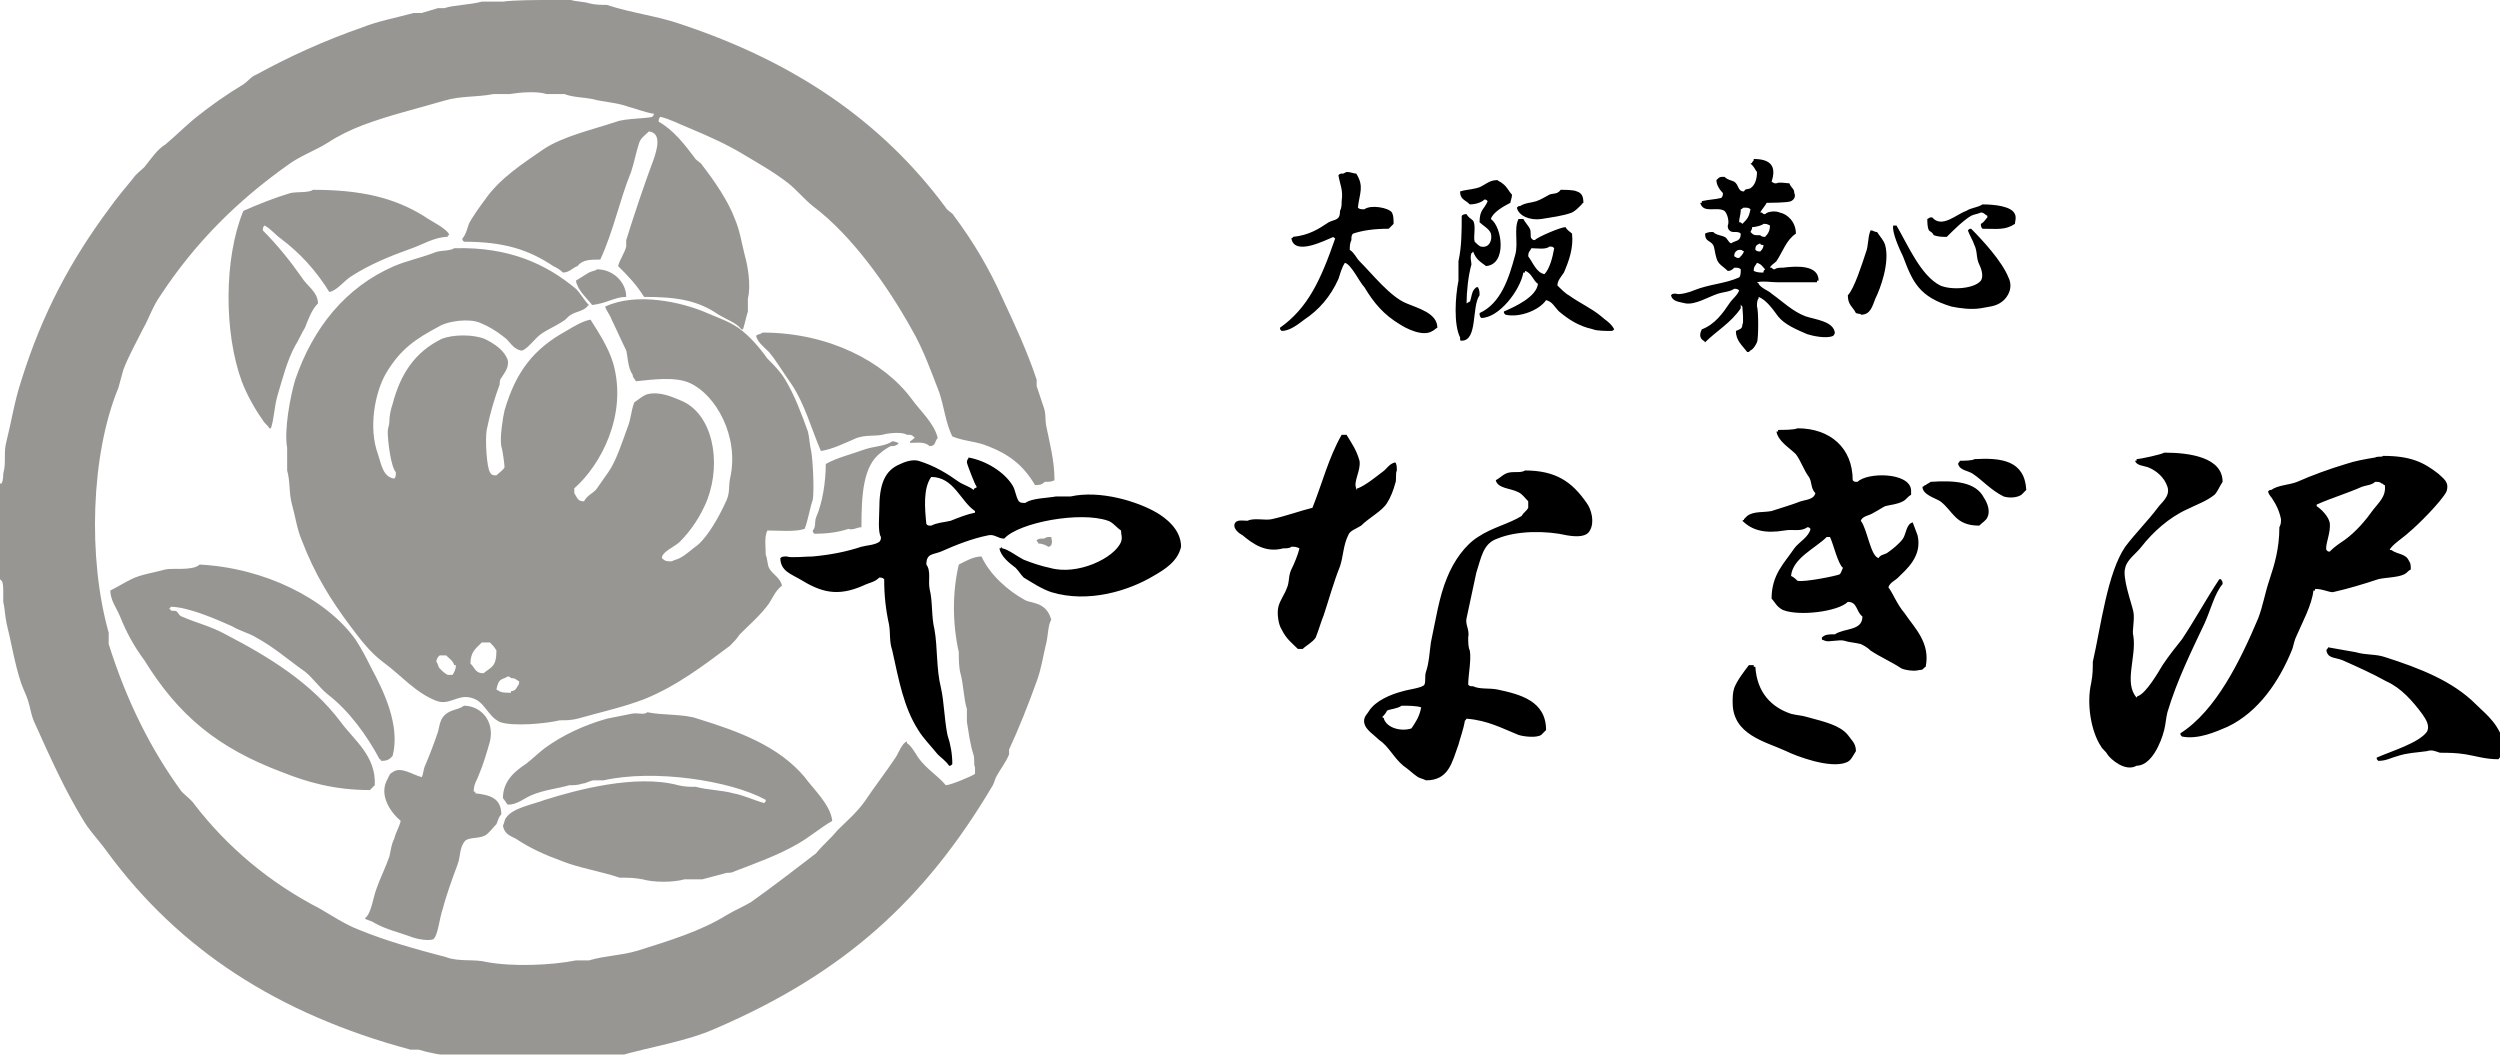 <svg id="レイヤー_1" xmlns="http://www.w3.org/2000/svg" viewBox="0 0 154.1 65"><style>.st0{fill-rule:evenodd;clip-rule:evenodd;fill:#979693}</style><path class="st0" d="M63.2 37c-1.1-.6-2.2-1.6-2.7-2.7-.5 0-1 .3-1.4.5-.4 1.7-.4 3.6 0 5.4 0 .4 0 .9.1 1.3.2.7.2 1.6.4 2.2v.8c.1.6.2 1.4.4 2 .1.3 0 .6.1.8v.4c-.1.1-1.5.7-1.8.7-.5-.6-1.2-1-1.7-1.7-.2-.3-.4-.7-.7-.9v-.1c-.3.1-.5.7-.7 1-.6.9-1.3 1.8-1.9 2.7-.5.7-1.1 1.2-1.7 1.8-.4.5-.9.9-1.3 1.4-1.3 1-2.6 2-4 3-.5.3-1 .5-1.5.8-1.6 1-3.6 1.6-5.5 2.2-1 .3-2 .3-3 .6h-.8c-1.5.3-3.9.4-5.5.1-.8-.2-1.7 0-2.5-.3-1.9-.5-3.7-1-5.4-1.7-.8-.3-1.7-.9-2.4-1.3-3.1-1.6-5.7-3.8-7.7-6.4-.2-.3-.5-.5-.8-.8-1.9-2.6-3.4-5.6-4.5-9.1V39c-1.3-4.6-1.1-11 .6-15.1.1-.4.2-.7.3-1.1.3-.8.8-1.7 1.2-2.5.4-.7.6-1.4 1.1-2.1 2.1-3.2 4.7-5.8 7.8-8 .8-.6 1.7-.9 2.5-1.4.6-.4 1.4-.8 2.2-1.1 1.6-.6 3.3-1 5-1.5 1-.3 2-.2 3-.4h1c.6-.1 1.7-.2 2.3 0h1.1c.5.2 1.2.2 1.7.3.7.2 1.5.2 2.3.5.4.1.9.3 1.4.4h.1c0 .1 0 .1-.1.2-.2.1-1.7.1-2.2.3-1.5.5-3.3.9-4.5 1.7-1.3.9-2.7 1.8-3.6 3.1-.3.4-.8 1.1-1 1.5-.1.3-.2.7-.4.9 0 .1 0 .1.1.2 2.5 0 4 .5 5.5 1.5.2.1.4.2.6.4.4 0 .6-.3.9-.4.3-.4.8-.4 1.4-.4.8-1.7 1.2-3.7 1.9-5.4.2-.6.3-1.2.5-1.8.1-.3.4-.5.6-.7.8.1.5 1.1.3 1.7-.6 1.6-1.2 3.4-1.7 5v.4c-.1.4-.4.8-.5 1.2.6.6 1.1 1.1 1.6 1.9 2 0 3.3.2 4.6 1.1.5.3 1.1.5 1.4.9h.1c.1-.3.2-.8.3-1.1v-.8c.2-.8 0-2-.2-2.7-.2-.8-.3-1.5-.6-2.2-.4-1.1-1.3-2.4-2-3.3-.1-.2-.4-.3-.5-.5-.6-.8-1.3-1.7-2.2-2.2 0-.1 0-.2.1-.3.5.1 1.3.5 1.8.7 1.2.5 2.3 1 3.3 1.6 1 .6 1.9 1.1 2.8 1.8.5.4 1 1 1.5 1.4 2.4 1.8 4.6 4.9 6.1 7.6.7 1.2 1.2 2.6 1.7 3.9.3.9.4 1.9.8 2.7.7.3 1.5.3 2.2.6 1.3.5 2.2 1.2 2.9 2.4.2 0 .4 0 .6-.2.3 0 .4 0 .6-.1 0-1.2-.3-2.3-.5-3.3-.1-.5 0-.8-.2-1.3l-.4-1.2v-.4c-.6-1.8-1.4-3.5-2.1-5-.8-1.8-1.8-3.5-3-5.1-.1-.2-.4-.3-.5-.5-4-5.4-9.4-9-16.3-11.3C40.6 1 38.9.8 37.4.3c-.4 0-.7 0-1.1-.1-.3-.1-.8-.1-1.1-.2h-1.3c-.7 0-2.2 0-2.9.1h-1.3c-.7.2-1.7.2-2.3.4H27c-.3.1-.7.2-1 .3h-.5c-1.1.3-2.2.5-3.2.9-2.3.8-4.5 1.8-6.5 2.9-.3.1-.5.4-.8.6-1 .6-2 1.3-3 2.1-.6.5-1.2 1.1-1.8 1.6-.5.3-.9.9-1.3 1.4-.2.2-.5.4-.7.7-.5.6-1 1.2-1.5 1.9-2.3 3.1-4.1 6.4-5.4 10.6-.4 1.2-.6 2.5-.9 3.7-.2.7 0 1.3-.2 2 0 .1 0 .4-.1.6-.1 0-.1 0-.2.1v5.8c.1 0 .1 0 .2.1s.1.5.1.6v.7c.1.4.1.8.2 1.3.3 1.2.5 2.5.9 3.7.1.3.3.7.4 1 .2.6.2 1 .5 1.6.9 2 1.8 4 2.9 5.8.4.7 1 1.3 1.5 2 4.4 6 10.5 10 18.7 12.2h.5c1.3.4 2.9.5 4.5.7v.1c0 .1 0 0 .1.2h4.3l.1-.2c.4 0 .8 0 1.3-.1.6-.1 1.4-.1 2-.3 2.1-.6 4.2-.9 6-1.7C52 60 57 55.5 61.2 48.4c.1-.2.1-.3.2-.5.2-.4.6-.9.8-1.4v-.3c.6-1.3 1.2-2.8 1.7-4.2.3-.8.4-1.6.6-2.4.1-.4.1-1.1.3-1.4-.3-1.1-1.2-1-1.6-1.2zM17.3 14.7c1.2.9 2.2 2 3 3.3.5-.1.9-.7 1.4-1 1.1-.7 2.3-1.2 3.7-1.7.6-.2 1.4-.7 2.2-.7v-.1h.1c-.1-.4-1.2-.9-1.6-1.2-1.8-1.1-3.8-1.6-6.8-1.6-.3.2-.9.1-1.4.2-1 .3-2 .7-2.9 1.1-1.2 2.9-1.2 7.5-.1 10.5.3.8.8 1.7 1.3 2.4.1.2.3.3.4.5h.1c.2-.6.2-1.3.4-2 .3-1 .6-2.2 1.1-3.1.2-.3.4-.8.6-1.1.2-.5.4-1.1.8-1.5 0-.7-.7-1.1-1-1.6-.7-1-1.5-2-2.4-2.9 0-.1 0-.2.1-.3.4.2.7.6 1 .8zm17.2 29.7c.4 0 .7 0 1.1-.1 1.4-.4 2.8-.7 4.1-1.2 2-.8 3.7-2.1 5.3-3.3.2-.2.4-.4.6-.7.6-.6 1.3-1.2 1.8-1.9.2-.3.4-.8.8-1.1-.1-.5-.6-.7-.8-1.1-.1-.2-.1-.6-.2-.8 0-.5-.1-1.1.1-1.5.7 0 1.7.1 2.3-.1.2-.5.3-1.2.5-1.8.1-.6 0-2.5-.1-3-.1-.4-.1-.8-.2-1.2-.4-1.1-.8-2.2-1.4-3.2-.3-.5-.7-.9-1.1-1.3-.5-.7-1.1-1.4-1.8-1.9-.6-.4-1.2-.6-1.9-.9-1.6-.7-4.4-1.3-6.3-.4.1.3.3.5.4.8.3.6.6 1.3.9 1.9.1.4.1 1.1.4 1.5 0 .2.1.2.2.4 1-.1 2.4-.3 3.3.1 1.6.7 3.1 3.3 2.5 5.9-.1.5 0 .8-.2 1.3-.4.9-1.1 2.2-1.8 2.8-.3.2-.7.6-1.1.8-.2.1-.3.1-.5.2-.3 0-.4 0-.6-.2 0-.4.8-.7 1.1-1 .7-.7 1.3-1.6 1.7-2.6.9-2.4.3-5.3-1.6-6.1-.5-.2-1.3-.6-2.1-.4-.3.1-.5.3-.8.5-.2.5-.2 1-.4 1.5-.3.8-.7 2.1-1.2 2.8-.2.3-.5.7-.7 1-.2.3-.6.4-.8.8-.4 0-.4-.2-.6-.5v-.3c1.6-1.4 3.3-4.5 2.4-7.7-.3-1-.9-1.9-1.4-2.7-.5.1-1 .4-1.5.7-2 1.1-3.1 2.5-3.8 4.9-.1.4-.3 1.7-.2 2.2.1.3.2 1.2.2 1.3-.1.2-.3.3-.5.5-.2 0-.3 0-.4-.2-.2-.3-.3-2-.2-2.6.2-1 .5-2 .8-2.8 0-.1 0-.3.1-.4.1-.2.5-.6.4-1.1-.2-.6-.8-1-1.4-1.3-.7-.3-2-.3-2.7 0-1.6.8-2.5 2.1-3 4-.1.3-.2.7-.2 1.1 0 .2-.1.4-.1.6 0 .6.2 2.2.5 2.5 0 .2 0 .3-.1.4-.7-.1-.8-.9-1-1.5-.6-1.6-.2-3.8.5-5 .9-1.5 1.8-2.1 3.3-2.9.5-.3 1.8-.5 2.5-.2.5.2 1 .5 1.5.9.3.2.5.7 1 .8.2.1.8-.6 1-.8.4-.4 1-.6 1.6-1 .2-.1.3-.3.5-.4.3-.2.7-.2 1-.5 0-.1 0 0 .1-.1-.3-.3-.5-.7-.8-1-1.8-1.5-4.1-2.6-7.5-2.5-.3.2-.9.1-1.3.3-.8.3-1.7.5-2.4.8-3 1.3-5 3.8-6.1 7-.3 1-.7 3.1-.5 4.2V29c.2.7.1 1.4.3 2.1.2.7.3 1.5.6 2.2.8 2.1 1.8 3.7 3 5.3.6.8 1.2 1.6 2 2.2 1.1.8 2 1.9 3.3 2.4.8.3 1.3-.4 2.1-.2.9.2 1 1.1 1.8 1.5.8.3 2.9.1 3.7-.1zm-6.6-2.8h-.3c-.2-.1-.3-.2-.5-.4-.1-.1-.1-.3-.2-.4 0-.2.1-.3.2-.4h.4c.2.2.4.3.5.6h.1c0 .3-.1.4-.2.6zm1.9-.1c-.5 0-.5-.3-.8-.6 0-.7.3-.9.7-1.3h.5c.1.1.3.3.4.5 0 1-.3 1-.8 1.4zm1.3.3l.2-.1c.1 0 .1 0 .2.1.3 0 .3.1.5.2 0 .1 0 .2-.1.3-.1.2-.2.3-.4.3v.1c-.5 0-.6 0-.9-.2.1-.5.2-.6.5-.7zm7.5-23.5c0-.9-.8-1.7-1.8-1.7-.1.1-.3.1-.5.2-.3.2-.5.3-.8.5.1.6.7 1.1 1 1.5.9-.1 1.4-.5 2.1-.5zm17.5 8.9v.1c.4 0 .9-.1 1.2.2.4 0 .3-.3.5-.5-.2-.9-1.1-1.7-1.6-2.4-1.7-2.3-5.1-4.1-9.2-4.1-.1.1-.3.1-.4.2.1.4.5.7.8 1 .5.6.9 1.3 1.4 2 .8 1.2 1.2 2.7 1.8 4.1.7-.1 1.5-.5 2.2-.8.6-.2 1-.1 1.6-.2.3-.1 1.2-.2 1.5 0 .3 0 .3 0 .5.2-.1 0-.1.1-.3.2zm-3 5.3c0-2 .1-3.8 1.2-4.6.1-.1.4-.3.6-.4.1 0 .3 0 .4-.1.1 0 0 0 .1-.1-.1 0-.2-.1-.4-.1-.4.3-1.1.3-1.7.5-.8.3-1.7.5-2.4.9 0 1.1-.2 2.4-.6 3.3-.1.3 0 .6-.2.8 0 .1 0 .1.1.2.8 0 1.5-.1 2.1-.3.3.1.5-.1.8-.1zm11.7.6h-.2c-.1 0-.2.1-.3.1-.2 0-.3 0-.4.1 0 .1.1.1.1.2.2 0 .5.1.6.2.1 0 .1 0 .2-.1.1-.3 0-.3 0-.5zm-54.6 2c-.7.2-1.5.3-2.1.6-.4.2-.9.5-1.3.7 0 .6.4 1.1.6 1.6.4 1 .9 1.9 1.5 2.7 2.1 3.4 4.5 5.4 8.5 6.9 1.5.6 3.2 1.1 5.4 1.1l.3-.3c.1-1.8-1.3-2.8-2.1-3.9-1.8-2.4-4.4-4-7.1-5.4-.9-.5-1.8-.7-2.7-1.1-.1 0-.2-.2-.3-.3-.1-.1-.3 0-.4-.1 0-.1 0 0-.1-.1h.1v-.1c1.1 0 2.9.8 3.8 1.2.5.3 1 .4 1.5.7 1.1.6 2 1.4 3 2.1.5.4.9 1 1.4 1.4 1.3 1 2.4 2.5 3.2 4 .1 0 0 0 .1.1.4 0 .5-.1.7-.3.5-1.9-.6-4.1-1.3-5.4-.3-.6-.6-1.2-1-1.8-1.8-2.5-5.6-4.4-9.6-4.6-.4.4-1.7.2-2.1.3zm12.9 21.8c.7.4 1.6.6 2.4.9.3.1.9.2 1.2.1.3-.2.4-1.4.6-1.9.2-.8.6-1.9.9-2.7.2-.5.1-1.1.5-1.5.3-.2.8-.1 1.2-.3.2-.1.5-.5.7-.7.1-.2.1-.4.3-.6 0-1-.7-1.2-1.6-1.3v-.1h-.1c0-.5.2-.7.3-1 .3-.7.5-1.4.7-2.1.3-1.3-.6-2.2-1.6-2.2-.4.3-.9.2-1.3.7-.2.3-.2.5-.3.9-.2.6-.5 1.4-.8 2.1-.1.2-.1.5-.2.7-.5-.1-1.3-.7-1.8-.3-.2.1-.2.2-.3.4-.6 1 .2 2.1.8 2.6-.1.4-.3.7-.4 1.1-.2.4-.2.7-.3 1.1-.2.6-.6 1.4-.8 2-.2.5-.3 1.5-.7 1.8 0 .1.3.1.6.3zm22.1-8c-.7-.2-1.6-.2-2.3-.4-.4 0-.7 0-1.1-.1-2.6-.7-6.3.3-8.2.9-.8.3-2 .5-2.4 1.1-.1.1-.1.3-.2.5.1.5.4.6.8.8.9.6 1.8 1 2.9 1.4 1 .4 2.3.6 3.5 1 .5 0 .9 0 1.4.1.7.2 1.9.2 2.6 0h1.1c.4-.1 1.1-.3 1.5-.4.2 0 .3 0 .5-.1 1.3-.5 2.7-1 3.9-1.7.7-.4 1.4-1 2.1-1.4-.1-1-1.2-2-1.7-2.7-1.6-1.9-4-2.8-6.6-3.6-.8-.3-2.2-.2-3.1-.4-.2.2-.6 0-1 .1l-1.5.3c-1.4.4-2.7 1-3.8 1.8-.4.3-.8.7-1.2 1-.6.4-1.4 1-1.4 2.1.1.1.2.3.3.4.6 0 1-.4 1.5-.6.7-.3 1.6-.4 2.3-.6.3 0 .5 0 .8-.1.2 0 .5-.2.7-.2h.6c3.1-.7 7.8 0 10 1.2 0 .1 0 .1-.1.2-.7-.2-1.3-.5-1.9-.6z"/><path d="M107.3 18.7c0 .1 0 .1.1.2 0 .1.1 1 0 1.1 0 .3-.2.3-.4.4 0 .6.4.9.7 1.3.1 0 .1 0 .2-.1.2-.1.3-.3.4-.5.1-.2.1-2 0-2.2 0-.2 0-.4.1-.5v-.1c.5.2.9.8 1.2 1.2.4.5 1.1.8 1.8 1.1.3.1 1.2.3 1.6.1 0 0 .1-.1.1-.2-.1-.7-1.2-.8-1.8-1-.8-.3-1.4-.9-2.1-1.4-.2-.2-.6-.3-.8-.6 0-.1 0 0-.1-.1.4-.1.8 0 1.3 0h2.4v-.1h.1c0-1-1.4-.9-2.2-.8-.2 0-.4 0-.5.1-.1 0-.1 0-.2-.1h-.1c.1-.2.2-.2.4-.4.4-.6.6-1.3 1.2-1.7 0-.7-.5-1.2-1-1.3-.2-.1-.7-.1-.9.1-.1 0-.1 0-.2-.1h-.1c.1-.2.3-.4.4-.6.2 0 1.3 0 1.5-.1.2-.1.3-.3.2-.5 0-.3-.2-.3-.3-.6-.2 0-.6-.1-.8 0-.2 0-.1 0-.3-.1.3-.9 0-1.4-1.1-1.4 0 .1 0 .1-.1.2 0 .1 0 0-.1.1.2.1.3.4.4.5 0 .4-.1.8-.4 1-.2.1-.3 0-.4.2-.4 0-.3-.4-.6-.6-.2-.1-.4-.1-.6-.3-.3 0-.3 0-.5.2 0 .3.2.6.4.8 0 .1 0 .2-.1.3-.4.1-.8.1-1.2.2v.1h-.1c.2.7 1 .2 1.5.5.2.2.3.7.2.9 0 .1 0 .2.1.3.1.1.2.1.3.1.2 0 .3 0 .4.1 0 .5-.3.4-.6.6-.2-.1-.2-.3-.4-.4-.2-.1-.5-.1-.7-.3-.2 0-.3 0-.5.1 0 .5.3.4.5.7.1.2.1.5.2.8.1.4.4.5.7.8.2 0 .3-.1.4-.2.2 0 .3 0 .4.1 0 .2 0 .4-.1.5-.9.4-1.8.4-2.8.8-.2.1-.9.3-1.1.2-.2 0-.2 0-.3.1.1.4.5.4.9.5.6.1 1.4-.4 2-.6.3-.1.7-.1 1-.3.1 0 .2 0 .3.1-.1.3-.4.5-.6.8-.4.6-.9 1.3-1.7 1.6-.1.2-.2.5.1.7.1 0 0 0 .1.1.7-.7 1.6-1.2 2.2-2.1v-.3zm1.4-1.9c-.2 0-.4 0-.6-.1 0-.3.1-.3.2-.5.3.1.3.2.5.4-.1.1-.1.1-.1.2zm0-1.7c0 .2-.1.3-.2.4-.1 0-.2 0-.3-.1 0-.3.1-.3.3-.4 0 .1.1.1.2.1-.1 0-.1 0 0 0-.1 0-.1 0 0 0zM108 14c.2 0 .6-.1.7-.2.2 0 .2 0 .4.1 0 .3-.1.5-.3.7-.1 0-.2 0-.3-.1-.4 0-.4 0-.6-.2.1-.2.1-.2.1-.3zm-.8-.3c0-.3.1-.4.1-.8.1 0 .1-.1.2-.1.2 0 .3 0 .4.1-.1.5-.2.6-.5.9-.1-.1-.1-.1-.2-.1zm0 2.2c-.2 0-.1 0-.3-.1 0-.1 0-.2.1-.3 0 0 .1-.1.2-.1.2 0 .1 0 .3.1-.1.2-.1.2-.3.4zm-28.3 4.3c0 .1 0 .1.1.2.5 0 1-.4 1.4-.7.9-.6 1.6-1.4 2.1-2.5.1-.3.2-.7.4-1 .4.1.9 1.2 1.2 1.5.6 1 1.2 1.7 2.2 2.3.3.2 1.4.8 2 .4.2-.1.1-.1.3-.2 0-.9-1.2-1.2-1.9-1.5-1-.4-2.1-1.8-2.9-2.6-.2-.2-.3-.5-.6-.7 0-.2 0-.4.1-.6 0-.2 0-.3.1-.4.6-.2 1.3-.3 2.2-.3l.3-.3c0-.3 0-.5-.1-.7-.2-.3-1.3-.5-1.7-.2-.2 0-.3 0-.4-.1.1-.9.4-1.3-.1-2.1-.2 0-.3-.1-.6-.1l-.2.1c-.2 0-.2 0-.3.1.1.6.3.9.2 1.6 0 .2 0 .4-.1.6 0 .6-.3.5-.7.7-.6.4-1.2.8-2.2.9 0 .1 0 0-.1.1.2 1.1 2.1.1 2.6-.1 0 .1 0 0 .1.1-.9 2.6-1.7 4.3-3.4 5.5zm11.2.8c1 0 .6-2.1 1.1-2.8 0-.2 0-.3-.1-.5-.1 0-.1 0-.2.1-.2.2-.2.6-.3.8-.1 0 0 0-.2.1 0-.7.1-1.7.3-2.4 0-.2-.1-.4 0-.7.1 0 0 0 .1-.1.2.5.4.6.8.9 1.3-.1 1-2.4.3-2.9.1-.4.8-.8 1.2-1 0-.1.1-.3.1-.5-.2-.2-.3-.5-.6-.7-.1-.1-.2-.1-.3-.2-.6 0-.8.4-1.3.5-.4.1-.7.1-1 .2 0 .5.3.5.6.8.3 0 .7-.1.9-.3.1 0 .1 0 .2.1-.2.5-.5.5-.5 1.3.2.2.6.4.7.7.1.4-.1.9-.6.8-.1 0-.3-.2-.4-.3-.1-.3.1-1-.1-1.3-.1-.1-.3-.2-.4-.4-.1 0-.2 0-.3.1 0 .9 0 1.9-.2 2.8v1.2c-.2 1-.3 2.7.1 3.5 0 .2 0 .2.1.2zm4.9-7.5c.6-.1 1.4-.2 1.9-.4.2-.1.4-.3.6-.5 0-.1 0 0 .1-.1 0-.4-.1-.6-.4-.7-.2-.1-.7-.1-1-.1-.2.3-.5.2-.7.3-.2.1-.5.3-.8.4-.3.1-.7.1-1 .3-.1 0-.1 0-.2.1.1.5.8.8 1.5.7zm24.2 1c.3.1.5.1.8.1.4-.4 1-1 1.5-1.3.2-.1.4-.1.6-.2.2 0 .2.1.4.2v.1c-.1.1-.2.3-.4.4 0 .1 0 .2.1.3.9 0 1.4.1 2-.3 0-.1.1-.4 0-.6-.2-.5-1.3-.6-2-.6-.3.2-.7.2-1 .4-.6.2-1.5 1.1-2.1.4-.2 0-.1 0-.3.1 0 .2 0 .5.1.7.1.1.2.1.3.3z"/><path d="M98.7 19.5c-.6-.5-1.3-.8-2-1.3-.2-.1-.5-.4-.7-.6 0-.3.2-.5.4-.8.3-.7.6-1.5.5-2.4-.1-.1-.3-.2-.4-.4-.3 0-1.7.6-1.9.8-.1 0-.1 0-.2-.1s0-.4-.1-.6c-.1-.2-.3-.4-.4-.6h-.3c-.3.6 0 1.5-.2 2.2-.4 1.5-.9 3-2.2 3.6 0 .1 0 .2.1.3 1.1 0 2.4-1.7 2.6-2.8h.1v-.1c.4.1.5.6.8.8-.1.8-1.4 1.4-2.1 1.7 0 .1 0 .1.1.2.9.2 2.1-.3 2.5-.9.4.1.5.4.8.7.6.5 1.2.9 2.1 1.1.2.1.9.1 1 .1.2 0 .2 0 .3-.1-.2-.4-.6-.6-.8-.8zm-3.5-2.6c-.5-.1-.7-.7-1-1.1 0-.3.1-.3.2-.5.3 0 .9.1 1.1-.1.2 0 .2 0 .3.1-.1.6-.3 1.3-.6 1.6zm25.1 2c.5.1 1.2.2 1.8.1.5-.1.9-.1 1.3-.4.4-.3.7-.9.4-1.5-.4-1-1.6-2.3-2.3-3-.1 0-.1 0-.2.1.1.3.3.6.4.9.2.4.1.8.3 1.2.1.2.3.7.1 1-.4.5-1.8.6-2.5.3-1.2-.6-2-2.5-2.7-3.7h-.2c-.1.4.4 1.5.6 1.9.6 1.6 1 2.5 3 3.1zm-5.6.5c.6 0 .7-.5.9-1 .3-.6.9-2.2.6-3.3-.1-.3-.3-.5-.5-.8-.2 0-.2-.1-.4-.1-.2.5-.1.9-.3 1.4-.2.6-.7 2.2-1.1 2.6 0 .6.3.7.5 1.1.3.1.3 0 .3.1zm1.7 16.8c.1-.3.4-.4.6-.6.5-.5 1.5-1.3 1.2-2.6-.1-.3-.2-.5-.3-.8-.4.1-.4.7-.6 1-.2.3-.7.7-1 .9-.2.1-.4.1-.5.3-.5-.1-.7-1.8-1.1-2.3.1-.3.5-.3.8-.5.2-.1.5-.3.7-.4.4-.1.7-.1 1.1-.3.2-.1.3-.3.5-.4v-.3c-.1-1.1-2.7-1.1-3.3-.5-.2 0-.2 0-.3-.1 0-2-1.4-3.2-3.4-3.2-.2.1-.9.1-1.2.1v.1h-.1c.1.6.8 1 1.2 1.4.3.4.5 1 .8 1.4.2.3.1.7.4 1-.1.4-.6.4-.9.5-.5.2-1.2.4-1.8.6-.5.1-1.1 0-1.5.3l-.2.2c0 .1 0 0-.1.1.6.6 1.4.8 2.6.6.5-.1 1 .1 1.4-.2.1 0 .1 0 .2.1-.1.5-.7.8-1 1.2-.6.9-1.4 1.6-1.4 3.1.2.2.3.5.7.7 1 .4 3.4.1 4-.5.6 0 .5.6.9.9 0 .9-1.1.7-1.7 1.1-.4 0-.6 0-.8.2 0 .2 0 .1.2.2s.9-.1 1.2 0c.3.1.6.1 1 .2.2.1.4.2.6.4.6.4 1.3.7 1.9 1.1.2.1.8.2 1.1.1.3 0 .2-.1.4-.2.3-1.5-.7-2.4-1.3-3.3-.5-.6-.7-1.2-1-1.6zm-3-.8c-.2.1-2.2.5-2.6.4-.1-.1-.2-.2-.4-.3.1-1.1 1.5-1.7 2.2-2.4h.2c.2.4.5 1.7.8 1.9-.1.2-.1.3-.2.4zM85.5 31c.2-.3.4-.8.5-1.2.1-.2 0-.6.1-.8 0-.2 0-.4-.1-.5-.4.1-.5.4-.8.6-.4.3-1 .8-1.5 1-.1 0 0 0-.1.1v-.1c-.2-.4.3-1.1.2-1.7-.2-.7-.5-1.1-.8-1.6h-.3c-.8 1.4-1.2 3-1.8 4.5-.8.2-1.6.5-2.5.7-.4.1-1.1-.1-1.5.1-.3 0-.7-.1-.8.2-.1.3.3.6.5.7.6.5 1.4 1.1 2.5.8.2 0 .4 0 .5-.1.2 0 .3 0 .5.1-.1.4-.3.9-.5 1.3s-.1.8-.3 1.2c-.1.3-.4.7-.5 1.1-.1.4 0 1.1.2 1.4.3.6.6.8 1 1.2h.3c.2-.2.6-.4.8-.7.2-.5.3-.9.5-1.4.3-.9.6-2 1-3 .2-.6.2-1.3.5-1.9.1-.3.5-.4.8-.6.5-.5 1.3-.9 1.6-1.4zm51.5 5c0-.2 0-.1-.1-.3h-.1c-.8 1.2-1.5 2.5-2.3 3.7-.4.5-.8 1-1.2 1.6-.3.5-1 1.7-1.5 1.9-.1 0 0 0-.1.1-.8-.9 0-2.5-.2-3.8-.1-.3.1-1 0-1.5s-.7-2.1-.5-2.7c.1-.5.7-.9 1-1.3.7-.9 1.7-1.8 2.8-2.3.6-.3 1.2-.5 1.7-.9.2-.2.3-.5.5-.8 0-1.5-2-1.8-3.6-1.8-.1.1-1.5.4-1.7.4v.1h-.1c.1.3.5.3.8.4.5.2 1 .6 1.2 1.2.2.6-.4 1-.6 1.3-.6.8-1.4 1.6-2 2.4-1.1 1.6-1.5 4.9-2 7.1 0 .4 0 .8-.1 1.3-.3 1.3 0 3 .6 3.9.1.2.3.3.4.5.2.3 1.1 1.1 1.8.7.9 0 1.5-1.4 1.7-2.2.1-.4.1-.7.2-1.1.6-2 1.5-3.8 2.3-5.5.4-.9.6-1.8 1.1-2.4zm-65.7-4.4c-1.2-.7-3.5-1.4-5.3-1h-.9c-.5.1-1.5.1-1.9.4-.2 0-.3 0-.4-.1-.2-.3-.2-.7-.4-1-.5-.8-1.6-1.5-2.7-1.7 0 .1-.1.1-.1.3 0 .1.5 1.4.6 1.5 0 .1 0 0-.1.1-.1 0 0 0-.1.1-.2-.2-.6-.3-.9-.5-.7-.5-1.5-1-2.5-1.3-.4-.1-.9.1-1.1.2-1 .4-1.3 1.3-1.3 2.8 0 .4-.1 1.4.1 1.7 0 .1 0 .2-.1.3-.3.2-.7.2-1.1.3-.9.3-1.9.5-3 .6-.4 0-1.4.1-1.6 0-.2 0-.3 0-.4.1 0 .8.7 1 1.2 1.3 1.3.8 2.3 1.1 3.9.4.4-.2.7-.2 1-.5.1 0 .2 0 .3.1 0 1 .1 1.9.3 2.8.1.6 0 1 .2 1.6.4 1.8.7 3.5 1.6 4.9.3.5.8 1 1.2 1.5.2.2.5.4.7.7.1 0 .1 0 .2-.1 0-.6-.1-1.2-.3-1.8-.2-1-.2-2-.4-2.9-.3-1.2-.2-2.5-.4-3.6-.2-.8-.1-1.7-.3-2.5-.1-.5.1-1.1-.2-1.5 0-.7.4-.6.9-.8.9-.4 1.9-.8 2.9-1 .4-.1.6.2 1 .2.9-1 4.7-1.7 6.4-1.1.3.1.5.4.8.6 0 .3.1.4 0 .7-.4 1-2.7 2.1-4.4 1.6-.5-.1-1.1-.3-1.6-.5-.4-.2-.9-.6-1.3-.7-.1 0 0 0-.1-.1 0 .1 0 .1-.1.1.1.5.6.9 1 1.2.2.2.3.4.5.6.5.3 1.1.7 1.7.9 2.3.7 4.8-.1 6.3-1 .7-.4 1.5-.9 1.7-1.8 0-1.1-1-1.8-1.5-2.1zm-11.2 0c-.5.1-1 .3-1.5.5-.4.1-.8.1-1.2.3-.2 0-.2 0-.3-.1-.1-1-.2-2.2.3-2.9 1.4 0 1.8 1.5 2.7 2.1v.1zm61.6-3.3c-.1.1-.7.1-.9.1 0 .1-.1.1-.1.2.1.4.6.4.9.6.6.4 1.1 1 1.9 1.4.3.1.8.1 1.1-.1l.3-.3c-.1-1.8-1.5-2-3.2-1.9zm22.1 8.2c.9-.2 1.9-.5 2.8-.8.4-.1 1.2-.1 1.6-.3.2-.1.2-.2.4-.3 0-.2 0-.4-.1-.5-.2-.5-.7-.4-1.1-.7h-.1c.1-.3.9-.8 1.2-1.1.5-.4 2-1.9 2.3-2.5.2-.6-.2-.8-.5-1.1-.9-.7-1.7-1.1-3.4-1.1-.1.1-.3 0-.5.1-.6.1-1.2.2-1.8.4-1 .3-2.1.7-3 1.1-.5.2-1.2.2-1.6.5-.1 0-.1 0-.2.1.1.3.2.3.3.5.2.3.4.7.5 1.2 0 .2 0 .3-.1.5 0 1.3-.3 2.3-.6 3.2-.3.9-.4 1.6-.7 2.4-1.1 2.6-2.6 5.7-4.8 7.1 0 .1 0 .1.1.2 1 .2 2.1-.3 2.8-.6 1.9-.9 3.2-2.8 4-4.8.1-.3.1-.5.3-.9.3-.7.9-1.8 1-2.7h.1v-.1c.5 0 .8.2 1.1.2zm-.4-2.6c-.1-.3.3-1.1.2-1.7-.1-.4-.5-.8-.8-1v-.1c.9-.4 1.9-.7 2.8-1.1.3-.1.6-.1.8-.3.2 0 .3 0 .4.1.1 0 .1.1.2.1.1.7-.4 1.1-.7 1.5-.5.7-1.1 1.4-1.8 1.9-.3.2-.6.4-.9.7-.1 0-.1 0-.2-.1zM94 29c-.3.2-.8 0-1.2.2-.2.1-.4.3-.6.4.1.5.9.5 1.3.7.3.1.5.4.7.6v.4c-.1.2-.3.3-.4.5-.8.5-1.8.7-2.7 1.3-.8.5-1.5 1.5-1.9 2.5-.5 1.2-.7 2.6-1 4-.1.7-.1 1.2-.3 1.8-.1.3 0 .6-.1.8-.1.2-1 .3-1.3.4-.8.2-1.7.6-2.1 1.2-.1.2-.4.4-.3.8.1.4.6.7.9 1 .6.4.9 1.1 1.5 1.6.3.2.6.5.9.7.2.1.3.1.5.2 1.4 0 1.6-1.1 2-2.2.1-.4.3-.9.4-1.5.1 0 0 0 .1-.1 1.3.1 2.2.6 3.2 1 .3.1 1.1.2 1.4 0l.3-.3c0-1.8-1.6-2.2-3-2.5-.5-.1-1.1 0-1.5-.2-.2 0-.2 0-.3-.1 0-.6.2-1.5.1-2.1-.1-.2-.1-.5-.1-.8.1-.5-.2-.8-.1-1.2.2-.9.4-1.9.6-2.8.3-.9.4-1.8 1.3-2.1 1.2-.5 3-.5 4.3-.2.6.1 1.2.1 1.4-.3.3-.5.1-1.3-.2-1.7-.9-1.3-1.9-2-3.8-2zm-7 15.9c-.6.2-1.5 0-1.7-.6 0-.1 0 0-.1-.1.1-.1.2-.2.3-.4.2-.1.6-.1.9-.3.4 0 .9 0 1.2.1-.1.6-.4 1-.6 1.3zm32-15.2c-.1.1-.2.1-.3.2-.1 0-.1.1-.2.1 0 .5.8.7 1.1.9.8.6.9 1.5 2.4 1.5.2-.2.4-.3.5-.5.2-.4 0-.9-.2-1.2-.5-1-1.8-1.1-3.3-1zm33.6 13.7c-1.4-1.4-3.4-2.2-5.6-2.9-.6-.2-1.1-.1-1.8-.3-.5-.1-1.2-.2-1.7-.3 0 .1-.1.1-.1.2.1.5.5.4 1 .6.9.4 1.8.8 2.7 1.3.9.4 1.6 1.2 2.2 2 .2.3.5.7.3 1.1-.5.7-2.2 1.2-3.1 1.6 0 .1 0 .1.1.2.5 0 .8-.2 1.2-.3.6-.2 1.1-.2 1.8-.3.3-.1.5 0 .8.1.5 0 1 0 1.6.1.6.1 1.2.3 2 .3.1-.1.3-.4.5-.5-.4-1.7-1.2-2.2-1.9-2.9zm-41.2.8c-.3-.1-.6-.1-1-.2-1.2-.4-2.1-1.3-2.2-2.9h-.1V41h-.3c-.3.4-.7.9-.9 1.4-.1.3-.1.6-.1.9 0 2 2 2.4 3.3 3 .6.3 2.7 1.1 3.7.7.3-.1.4-.4.6-.7 0-.5-.3-.7-.5-1-.5-.6-1.4-.8-2.5-1.1z"/></svg>